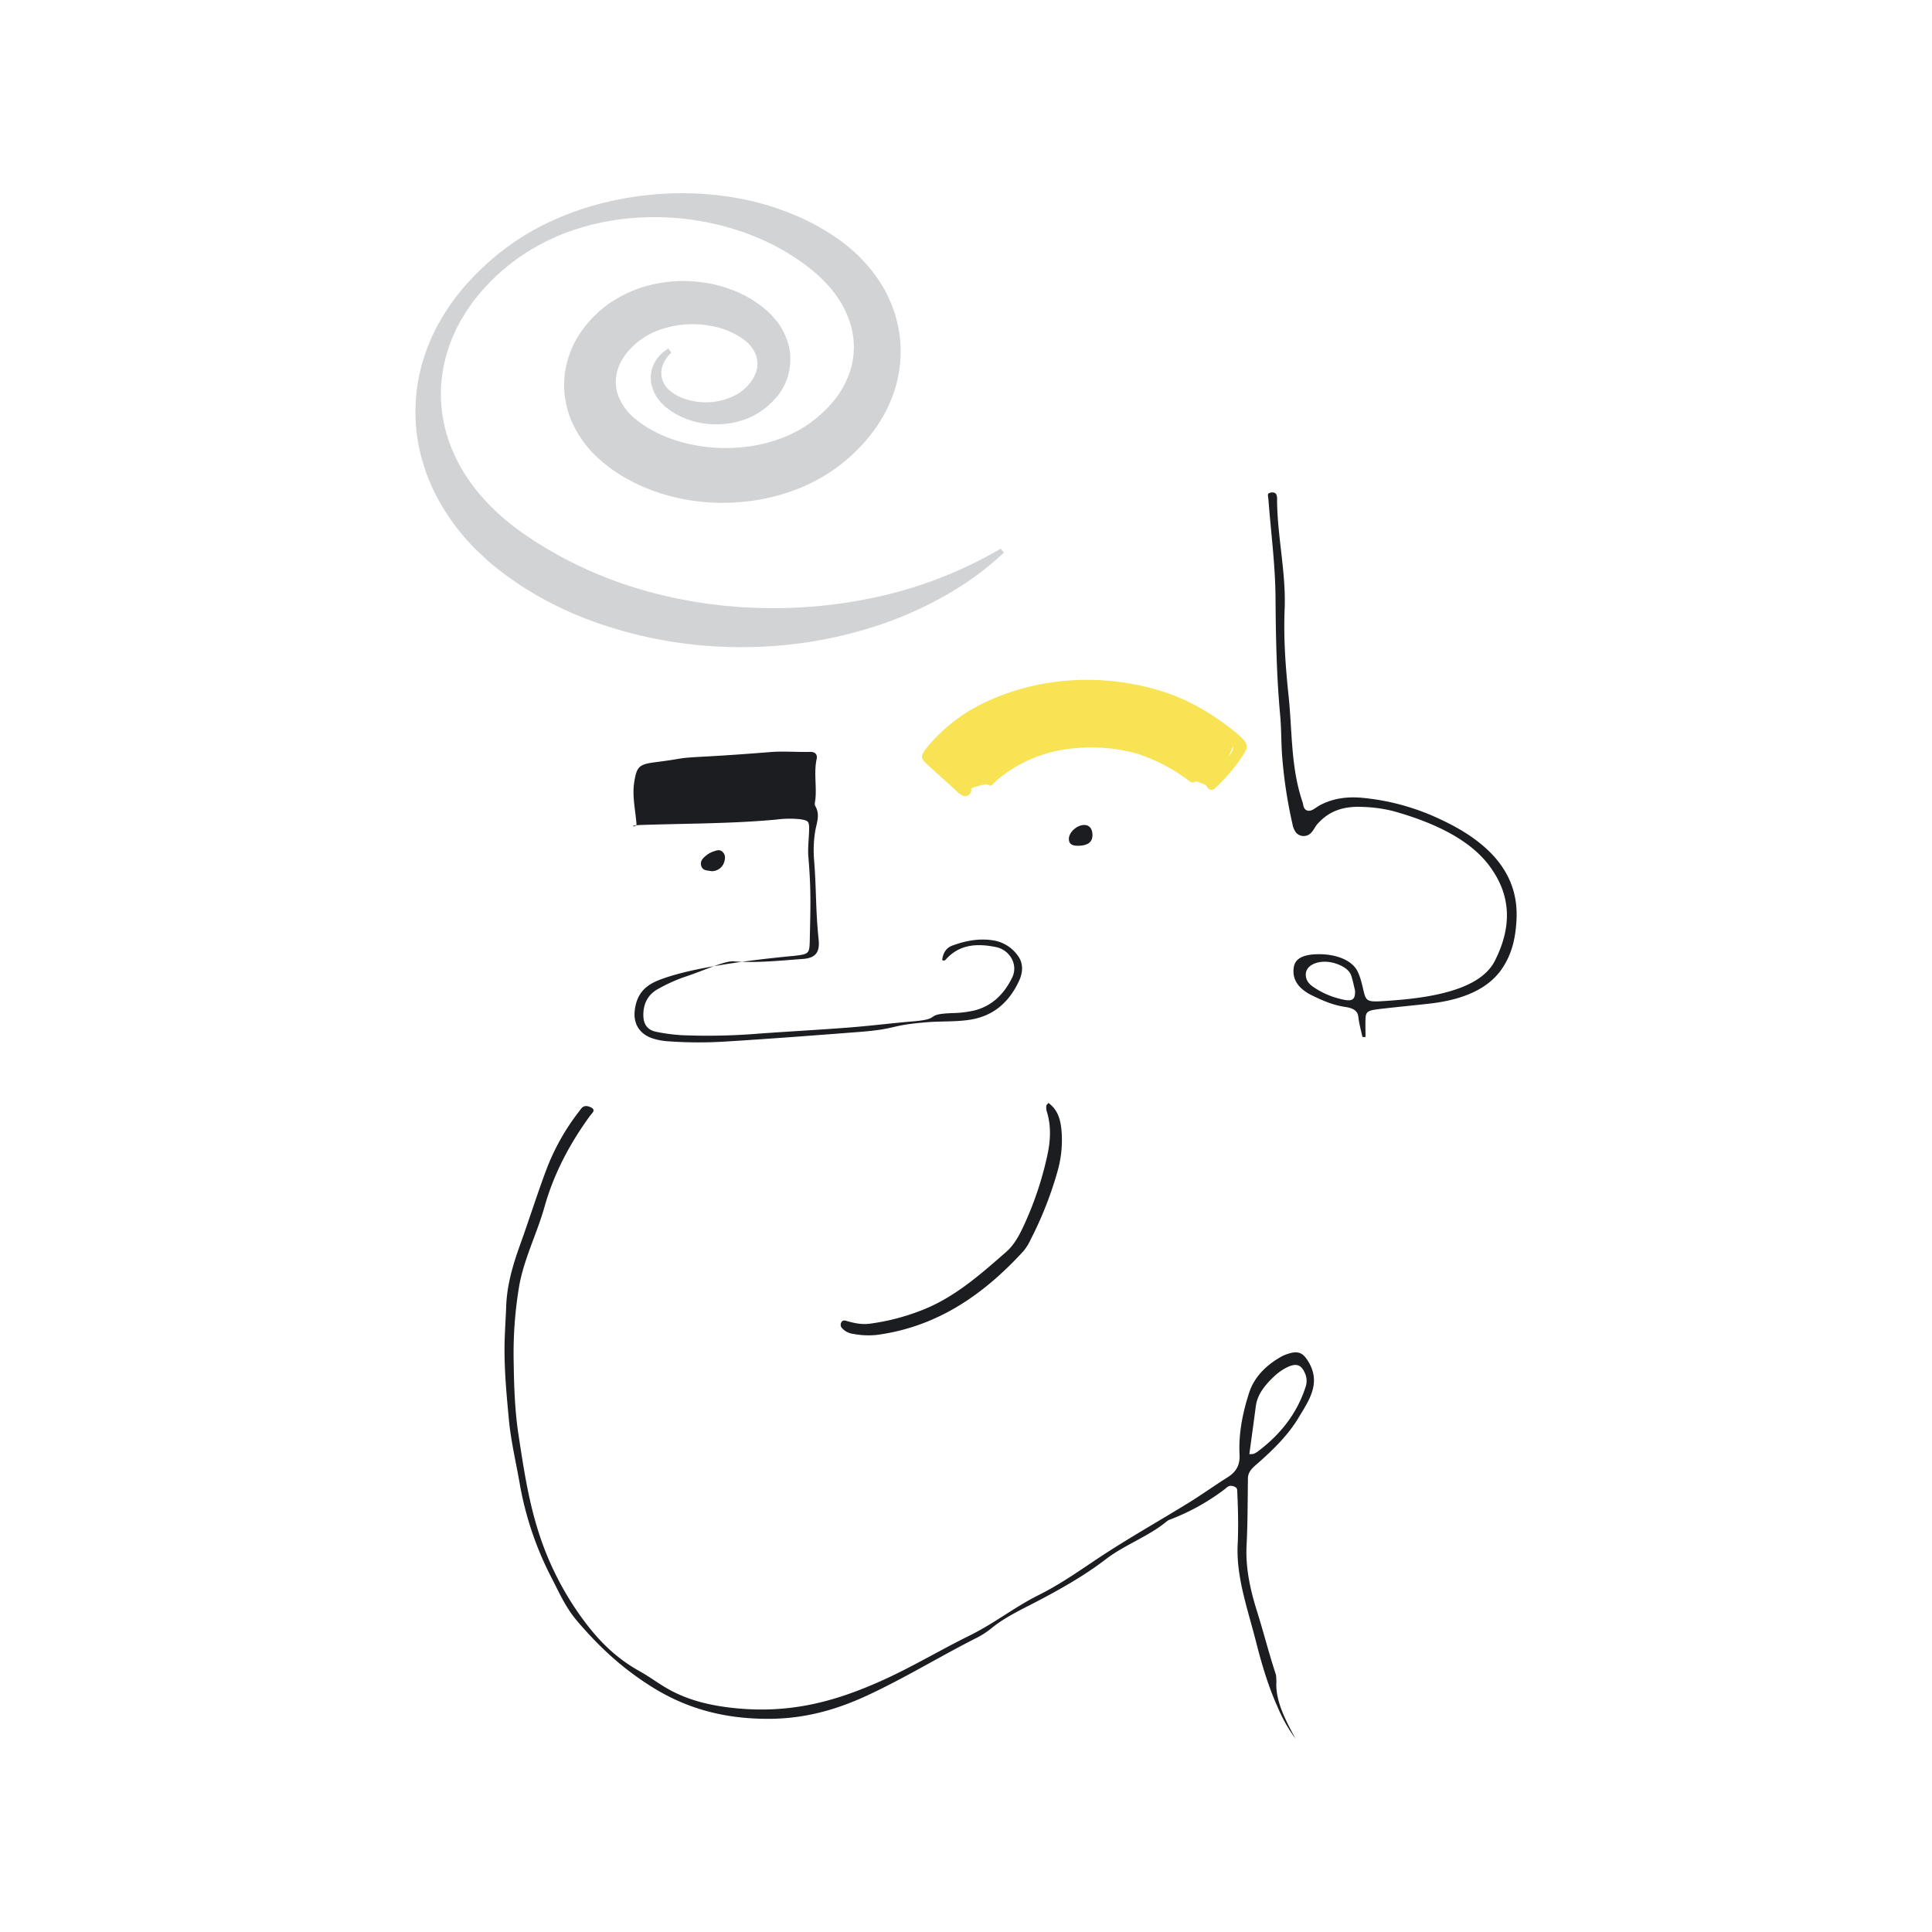 <?xml version="1.0"?>
<svg id="378df940-8a32-4436-b74a-16679451d0bf" data-name="Layer 1" xmlns="http://www.w3.org/2000/svg" viewBox="0 0 1000 1000" width="1000" height="1000"><title>Artboard 63</title><path d="M487.67,496.92c.4-3.43,1.91-6.28,5.31-7.51,7-2.55,14.15-3.92,21.71-2.57a19.29,19.29,0,0,1,11.91,7.51c3.24,4.06,2.87,9,.92,13.22-5,10.86-13,18.24-25.28,20.21-7.52,1.21-15.13.71-22.68,1.34-20.07,1.67-14.57,3.42-34.65,5-23.22,1.79-46.45,3.57-69.69,5a221.46,221.46,0,0,1-29.37-.15,32.85,32.85,0,0,1-8.16-1.53c-6.66-2.22-10-7.61-9.13-14.54.9-7.47,4.43-12.25,11.7-15.27,16.48-6.84,48.93-10.78,69-12.72.56-.06,1.11-.07,1.66-.14,8.13-1,8.06-1,8.24-9.2.37-16.87.67-25.17-.74-42-.39-4.58.27-9.25.37-13.88s-.31-5-4.76-5.67a52.69,52.69,0,0,0-12.17.19c-23.22,2.16-46.52,2-69.79,2.79-8.31.27-2.47,1.69-2.63-.5-.52-7.18-2.3-14.26-1.17-21.58,1.27-8.14,2.53-9.33,10.84-10.39,17.45-2.22,9.46-2.06,27-3,10.88-.6,21.75-1.39,32.6-2.26,6.85-.55,13.67.08,20.51-.1,2.64-.07,4,1.29,3.48,3.71-1.48,6.82,0,13.69-.62,20.51-.1,1.29-.64,2.9-.09,3.83,2.71,4.61.6,8.91-.12,13.46a62.65,62.65,0,0,0-.5,14.42c1.29,16.64.68,24.82,2.37,41.44.66,6.46-1.77,9.34-8.07,9.8-12,.87-23.93,2.17-36,1.25-4.63-.35-15.56,4.92-26,8.3a85.83,85.83,0,0,0-12.59,5.74c-5.65,2.91-8.2,7.8-8.08,14.1.08,4.54,2.22,7.44,6.64,8.32a92.93,92.93,0,0,0,13.18,1.76,326.87,326.87,0,0,0,40.44-.85c15.47-1.1,31-1.94,46.43-3.14,11-.86,22.06-2.25,33.11-3.18,15.26-1.27,4.86-3.67,20.19-4.27a54.11,54.11,0,0,0,11.54-1.4c9.28-2.42,15.34-8.76,19.38-17,3.17-6.48-1-14.28-8.52-15.79-9.54-1.92-18.83-1.54-26,6.63C489.11,497.17,488.6,497.38,487.67,496.92Z" style="fill:#1b1d21"></path><path d="M705.19,536.74c-.73-3.45-1.73-6.89-2.11-10.35-.3-2.77-2-4.51-6.8-5.2-6.62-1-11.9-3.41-17-5.88-8-3.86-10.61-9.1-9.57-14.92.79-4.44,5.16-6.45,12.8-6.5,9.55-.05,17.54,3.33,20.26,9.08,1.59,3.37,2.27,6.9,3.13,10.38,1.15,4.63,1.94,5.33,9.41,4.86,11-.69,21.91-1.71,32.2-4.32,12.88-3.27,22.13-8.51,26.2-16.53,8.46-16.67,9.2-33.31-3-49.45-9.89-13.1-27.58-21.9-49.25-28a73.65,73.65,0,0,0-16.53-2.26c-11.43-.51-18.17,3.38-23,8.83-1.31,1.47-1.91,3.16-3.31,4.59a5.26,5.26,0,0,1-7.85-.19,10.17,10.17,0,0,1-1.78-4.3,241.71,241.71,0,0,1-5.49-37.11c-.37-6.48-.31-13-.91-19.45-1.84-20.18-2.24-40.36-2.38-60.57-.12-16.85-2.35-33.7-3.65-50.55-.07-.92-.25-1.84-.29-2.77,0-.61.62-1,1.58-1.19,1.55-.26,2.42.31,2.77,1a5.1,5.1,0,0,1,.39,2.2c0,19.11,4.72,38.1,3.92,57.22-.62,14.84.45,29.69,2,44.45,2,18.47,1.06,37.1,7.27,55.38.36,1.08.34,2.24,1,3.25.8,1.26,2.49,1.65,4.38.61,1.38-.76,2.47-1.69,3.89-2.42,6.29-3.24,13.38-4.47,21.89-3.66a120.18,120.18,0,0,1,40.43,11.24C774.48,437.58,786,455,784.94,475.9c-.42,8.55-1.91,17-7.24,25.1q-10.05,15.25-37.38,18.42c-8.68,1-17.42,1.8-26.08,2.82-6.49.77-7.28,1.38-7.45,5.19-.13,3.1,0,6.21,0,9.32Zm-3.83-24c-.43-1.77-1-4.71-1.91-7.62-.84-2.69-3.56-4.77-7.45-6.19-7.62-2.78-15.68-.23-16.1,5-.19,2.5.8,4.77,3.59,6.72A42.28,42.28,0,0,0,693.58,517C699.7,518.6,701.56,517.86,701.36,512.71Z" style="fill:#1b1d21"></path><path d="M628.35,408.44a22.48,22.48,0,0,0,2.42-2.26,89.78,89.78,0,0,0,12.7-15.45c2.79-4.47,3-5.83-3.81-11.56-11.85-9.71-24.91-17.34-39.06-21.63-30.66-9.27-63.88-7.26-92.66,6.91a87.17,87.17,0,0,0-26.86,20.92c-4.73,5.51-4.81,6.94-1.81,9.69,5.57,5.14,11.26,10.16,16.82,15.31-.08.14,0,.18.18.15a8.13,8.13,0,0,0,1.65,1.12,3.25,3.25,0,0,0,4.76-3.54s0-.06,0-.08c3.88-1.47,8.15-2.47,8.91-1.78,1.5,1.32,2.77-1,3.92-2a70.45,70.45,0,0,1,31.21-15.53,88.7,88.7,0,0,1,41.84,1.39c2.48.8,4.93,1.72,7.35,2.73a90.47,90.47,0,0,1,19,10.93c1.1.82,2.32,1.82,3.4.87.6-.53,3.48.59,6,1.88a4.09,4.09,0,0,0,1.12,1.54,2.26,2.26,0,0,0,2.72.48C628.44,408.68,628.53,408.66,628.35,408.44Zm9.91-22.26c.24,1.67-.64,3.24-2.4,5.52C636.76,389.77,637.59,387.88,638.26,386.18Z" style="fill:#f7e353"></path><path d="M558.24,437.77c-3.5.07-5-1-5-3.57,0-3.36,4-7.08,7.83-7.2,2.72-.08,4.33,1.81,4.4,5.14C565.5,435.83,563.15,437.67,558.24,437.77Z" style="fill:#1b1d21"></path><path d="M368.24,450.92c-1.91-.43-4.54-.09-5.3-2.8-.72-2.54,1.08-4.16,2.84-5.53a12.09,12.09,0,0,1,3.39-1.83c1.71-.61,3.56-1.33,5.09.44,1.4,1.61,1.09,3.46.49,5.25A6.67,6.67,0,0,1,368.24,450.92Z" style="fill:#1b1d21"></path><path d="M519.58,286.08a157.51,157.51,0,0,1-28.74,21.28,192.24,192.24,0,0,1-32.79,15.12,223,223,0,0,1-71.43,12.45,225.5,225.5,0,0,1-72.41-10.81,190,190,0,0,1-34.07-14.66c-2.73-1.49-5.36-3.17-8-4.75s-5.18-3.47-7.77-5.21-5-3.71-7.48-5.63-4.91-4-7.2-6.25a112.31,112.31,0,0,1-23.45-30.22,97.08,97.08,0,0,1-7.3-17.83,89.94,89.94,0,0,1-3.61-18.85,94.36,94.36,0,0,1,.41-19A89.92,89.92,0,0,1,220,183.39a95.09,95.09,0,0,1,7.59-16.93,112.12,112.12,0,0,1,10.31-15.17,136.52,136.52,0,0,1,26.45-24.73c.61-.44,1.22-.9,1.85-1.32l1.9-1.24c1.27-.82,2.52-1.68,3.84-2.42s2.58-1.58,3.91-2.31l4-2.15a152.55,152.55,0,0,1,16.59-7.25,154.3,154.3,0,0,1,17.34-5.21c1.48-.32,2.94-.74,4.42-1l4.45-.9c3-.49,6-1,9-1.36a165.8,165.8,0,0,1,36.47-.7,162.69,162.69,0,0,1,18.26,2.78,141,141,0,0,1,17.93,5.11c1.47.55,3,1,4.4,1.65L413,112c2.86,1.32,5.74,2.63,8.53,4.16l2.1,1.12,2.05,1.21c1.37.82,2.76,1.6,4.09,2.5s2.67,1.73,4,2.67,2.66,1.92,4,3A81.82,81.82,0,0,1,451.92,141l.79,1,.74,1.06,1.48,2.12c.94,1.45,1.85,2.94,2.72,4.45s1.68,3.07,2.37,4.69l1.09,2.41.95,2.48a64.62,64.62,0,0,1,4.1,21,66.61,66.61,0,0,1-3,21.34,74,74,0,0,1-9.28,19.1,86.21,86.21,0,0,1-13.66,15.53c-1.25,1.17-2.57,2.23-3.88,3.3s-2.72,2.1-4.11,3.14a87.34,87.34,0,0,1-8.78,5.48,89.86,89.86,0,0,1-9.24,4.43c-3.16,1.25-6.35,2.42-9.59,3.35a101.91,101.91,0,0,1-19.71,3.84c-3.33.35-6.67.47-10,.53s-6.68-.09-10-.39a102.91,102.91,0,0,1-19.81-3.58,94.58,94.58,0,0,1-19-7.62,78.36,78.36,0,0,1-17.34-12.31,55.46,55.46,0,0,1-13.16-19,47.48,47.48,0,0,1-3.23-24,49.08,49.08,0,0,1,8.65-22,57.43,57.43,0,0,1,7.37-8.54c.68-.63,1.34-1.28,2-1.87l2.09-1.75C314,158,315.37,156.94,317,156a63.49,63.49,0,0,1,19.79-8.52,72.26,72.26,0,0,1,20.65-1.91,69.64,69.64,0,0,1,20.19,4,59.3,59.3,0,0,1,18.3,10.34l2.09,1.89.52.47.49.53,1,1.06a40.57,40.57,0,0,1,3.6,4.58,35.18,35.18,0,0,1,4.75,11,31.52,31.52,0,0,1,.17,12.2c-.21,1-.45,2-.69,2.95s-.67,1.89-1,2.82a20.91,20.91,0,0,1-1.24,2.67,20.05,20.05,0,0,1-1.46,2.51c-.54.79-1.07,1.59-1.63,2.35L400.62,207a18.8,18.8,0,0,1-1.94,1.95c-.67.61-1.31,1.28-2,1.81a39.76,39.76,0,0,1-9.16,5.58,44,44,0,0,1-10,2.79,45.31,45.31,0,0,1-10.06.38,41.64,41.64,0,0,1-18.83-5.94c-.7-.46-1.42-.88-2.09-1.38l-2-1.55c-.64-.53-1.26-1.18-1.89-1.76s-1.15-1.32-1.72-2a19.26,19.26,0,0,1-4-9.72,16.15,16.15,0,0,1,2.21-10,19.44,19.44,0,0,1,6.76-6.76l1.59,2.12a16.82,16.82,0,0,0-4.46,6.53,11.48,11.48,0,0,0-.3,7.1,12.55,12.55,0,0,0,3.69,5.82c.47.37.9.78,1.38,1.13s1,.68,1.52,1l1.66.92c.56.29,1.16.52,1.73.78a33.54,33.54,0,0,0,28.83-1.74,26.93,26.93,0,0,0,5.32-4.25c.42-.39.72-.86,1.09-1.27a8.67,8.67,0,0,0,1-1.3l.89-1.32.7-1.37a8.2,8.2,0,0,0,.57-1.38,7.71,7.71,0,0,0,.46-1.38c.09-.46.22-.91.32-1.37s.08-.91.14-1.36a14.65,14.65,0,0,0-.73-5.24,18.52,18.52,0,0,0-2.77-4.75,19.61,19.61,0,0,0-2.08-2.1l-.57-.51-.27-.26-.33-.22-1.27-.92a41.13,41.13,0,0,0-12.72-5.66,52.36,52.36,0,0,0-14.3-1.58,51,51,0,0,0-14,2.37,39.28,39.28,0,0,0-11.92,6.06,31.44,31.44,0,0,0-2.57,2.09l-1.2,1.14c-.41.37-.76.78-1.14,1.17a31.7,31.7,0,0,0-3.82,5,23.28,23.28,0,0,0-3.55,10.57,21,21,0,0,0,1.94,10.38,29.36,29.36,0,0,0,7.07,9.36,55.17,55.17,0,0,0,11.41,7.62c17.09,8.71,38.8,10.61,57.92,5.59,2.41-.61,4.73-1.41,7-2.23s4.54-1.8,6.68-2.91a63.68,63.68,0,0,0,6.24-3.56c1-.68,2-1.3,2.94-2.08s2-1.47,2.9-2.27a61.89,61.89,0,0,0,10-10.34,49,49,0,0,0,6.59-12.12,40.91,40.91,0,0,0,.47-26.68,50,50,0,0,0-6.2-12.74A66.07,66.07,0,0,0,424,143c-.92-.89-1.93-1.68-2.89-2.54s-2.07-1.64-3.1-2.47-2.13-1.59-3.21-2.37l-1.63-1.17-1.68-1.09c-2.22-1.51-4.55-2.86-6.88-4.23L401,127.17c-1.19-.65-2.44-1.2-3.66-1.81a134.15,134.15,0,0,0-15.27-6.09A147.93,147.93,0,0,0,366,115.05c-21.84-4.26-45.16-3.55-66.77,3.26A110.28,110.28,0,0,0,268.9,133.1a106.91,106.91,0,0,0-24.32,23.42L242.15,160c-.8,1.15-1.49,2.37-2.24,3.55-.36.6-.74,1.19-1.09,1.79l-1,1.85c-.64,1.24-1.38,2.42-1.92,3.71l-1.73,3.79-1.48,3.88c-.26.64-.47,1.3-.67,2l-.62,2c-.2.66-.43,1.31-.6,2l-.48,2a73.22,73.22,0,0,0-.6,32.25,75.5,75.5,0,0,0,4.85,15.21,80.17,80.17,0,0,0,7.71,13.89,95.3,95.3,0,0,0,10,12.33,113.54,113.54,0,0,0,11.77,10.78c2,1.73,4.28,3.23,6.41,4.83l6.78,4.59,7,4.26,3.58,2c1.21.64,2.36,1.39,3.59,2a219.63,219.63,0,0,0,30.22,13.19,228.45,228.45,0,0,0,32.13,8.51l4.1.77c1.37.27,2.75.44,4.12.66l4.14.64c1.38.2,2.77.34,4.15.51l4.16.49c1.39.14,2.78.22,4.18.35l4.17.37,4.19.23a250.71,250.71,0,0,0,67.13-5.47A220.12,220.12,0,0,0,518,284Z" style="fill:#d1d3d4"></path><path d="M677.38,705.05c-3-5-5.37-6.29-11.87-3.92a21,21,0,0,0-3.9,2c-7.84,4.78-12.87,10.88-15.11,17.9-3.34,10.41-5.48,21.07-4.91,32,.24,4.67-1.25,8.52-6.17,11.61-6.92,4.34-13.36,9-20.33,13.29-14,8.63-28.56,16.88-42.25,25.71-11.55,7.45-22.26,15.47-35.19,21.94-12.71,6.36-22.88,14.59-35.57,20.87-16.24,8-31.13,17.13-48.15,24.54-21.58,9.4-44.24,16-73,13.2-13.42-1.32-25.24-4.24-35.76-10.34-4.86-2.81-9.14-6.08-14.08-8.82-13.4-7.44-22.21-17.14-29.42-26.93a156,156,0,0,1-23.77-47.88c-4.69-15.52-7-31.13-9.39-46.7-2-12.7-2.43-25.34-2.62-38a210.58,210.58,0,0,1,2.83-39.85c2.48-14.1,9.27-27.28,13.14-41.08,4.66-16.65,12.78-32.32,23.65-47.21,1-1.34,3.36-3-.13-4.42s-4.46.76-5.53,2.15a116.31,116.31,0,0,0-16.71,29.39c-5,13.17-9.15,26.53-13.92,39.75-3.72,10.35-6.81,20.78-7.21,31.7-.23,6.48-.71,12.93-.84,19.42-.25,13.16,1,26.42,2.25,39.66,1.06,11.12,3.76,22.3,5.68,33.45a168.75,168.75,0,0,0,16.64,48.69c3.76,7.31,7.08,14.89,12.81,21.65,10.71,12.62,22.94,24.49,39.64,34.79,18.14,11.2,37.7,16.16,60,16.05,19.43-.1,35.69-5.17,50.5-12,19.56-9.07,37-19.84,55.89-29.44a44.75,44.75,0,0,0,8.32-5.22c5.81-4.84,13-8.56,20.41-12.33,14-7.18,27.67-14.85,39.16-23.69,9.54-7.34,22.59-12,31.51-19.6a7.25,7.25,0,0,1,2-1,113.94,113.94,0,0,0,28.1-15.7c1-.8,1.88-2,4-1.48,2.59.61,2.28,2,2.34,3.39.43,9,.62,18,.19,27-.8,16.69,5.23,33.38,9.48,50.07,2.88,11.33,6.15,22.65,11.17,33.82A78.42,78.42,0,0,0,670.59,900c-.16-.28-.32-.55-.47-.83-4.4-8.23-9.84-18.37-9.49-28a4.72,4.72,0,0,1,.08-.67,5.47,5.47,0,0,1-.08-.72c0-1-.09-1.95-.19-2.92-3.63-10.89-6.34-21.85-9.78-32.75-3.57-11.33-6-22.62-5.44-33.95.59-11.6.56-23.26.71-34.91,0-2.6,1.39-4.63,3.65-6.59,8.82-7.64,17-15.6,22.47-24.72S683.82,716.11,677.38,705.05ZM650.74,751.5a7.82,7.82,0,0,1-1.88,1,10.93,10.93,0,0,1-2.2.16c1.15-8.47,2.28-16.65,3.35-24.83.78-6,4.73-11,9.63-15.56a27.65,27.65,0,0,1,5.5-4c5.59-3.08,8.45-2.21,10.51,3a9.63,9.63,0,0,1,.06,6.79C671.56,730.82,663.47,742.05,650.74,751.5Z" style="fill:#1b1d21"></path><path d="M542.68,570.88c5.37,3.93,6.47,9.72,6.86,15.68a59,59,0,0,1-2.25,20,190.23,190.23,0,0,1-13.75,34.87,27.25,27.25,0,0,1-3.78,6.12c-20.65,22.58-44.7,39.23-75.86,43.39a41.09,41.09,0,0,1-12.18-.51,9.29,9.29,0,0,1-5.72-2.81,2.54,2.54,0,0,1-.49-3.24c.61-1.07,1.66-1,2.54-.7,3.93,1.14,7.82,2,12,1.48a114.26,114.26,0,0,0,27.09-7c16.93-6.58,30.24-18.45,43.62-30.14,4-3.48,6.65-8.31,8.88-13.07A174.65,174.65,0,0,0,542.1,598c1.64-7.54,2.1-15.27-.34-22.86a7.71,7.71,0,0,1-.17-2.84C541.62,571.93,542.12,571.59,542.68,570.88Z" style="fill:#1b1d21"></path></svg>